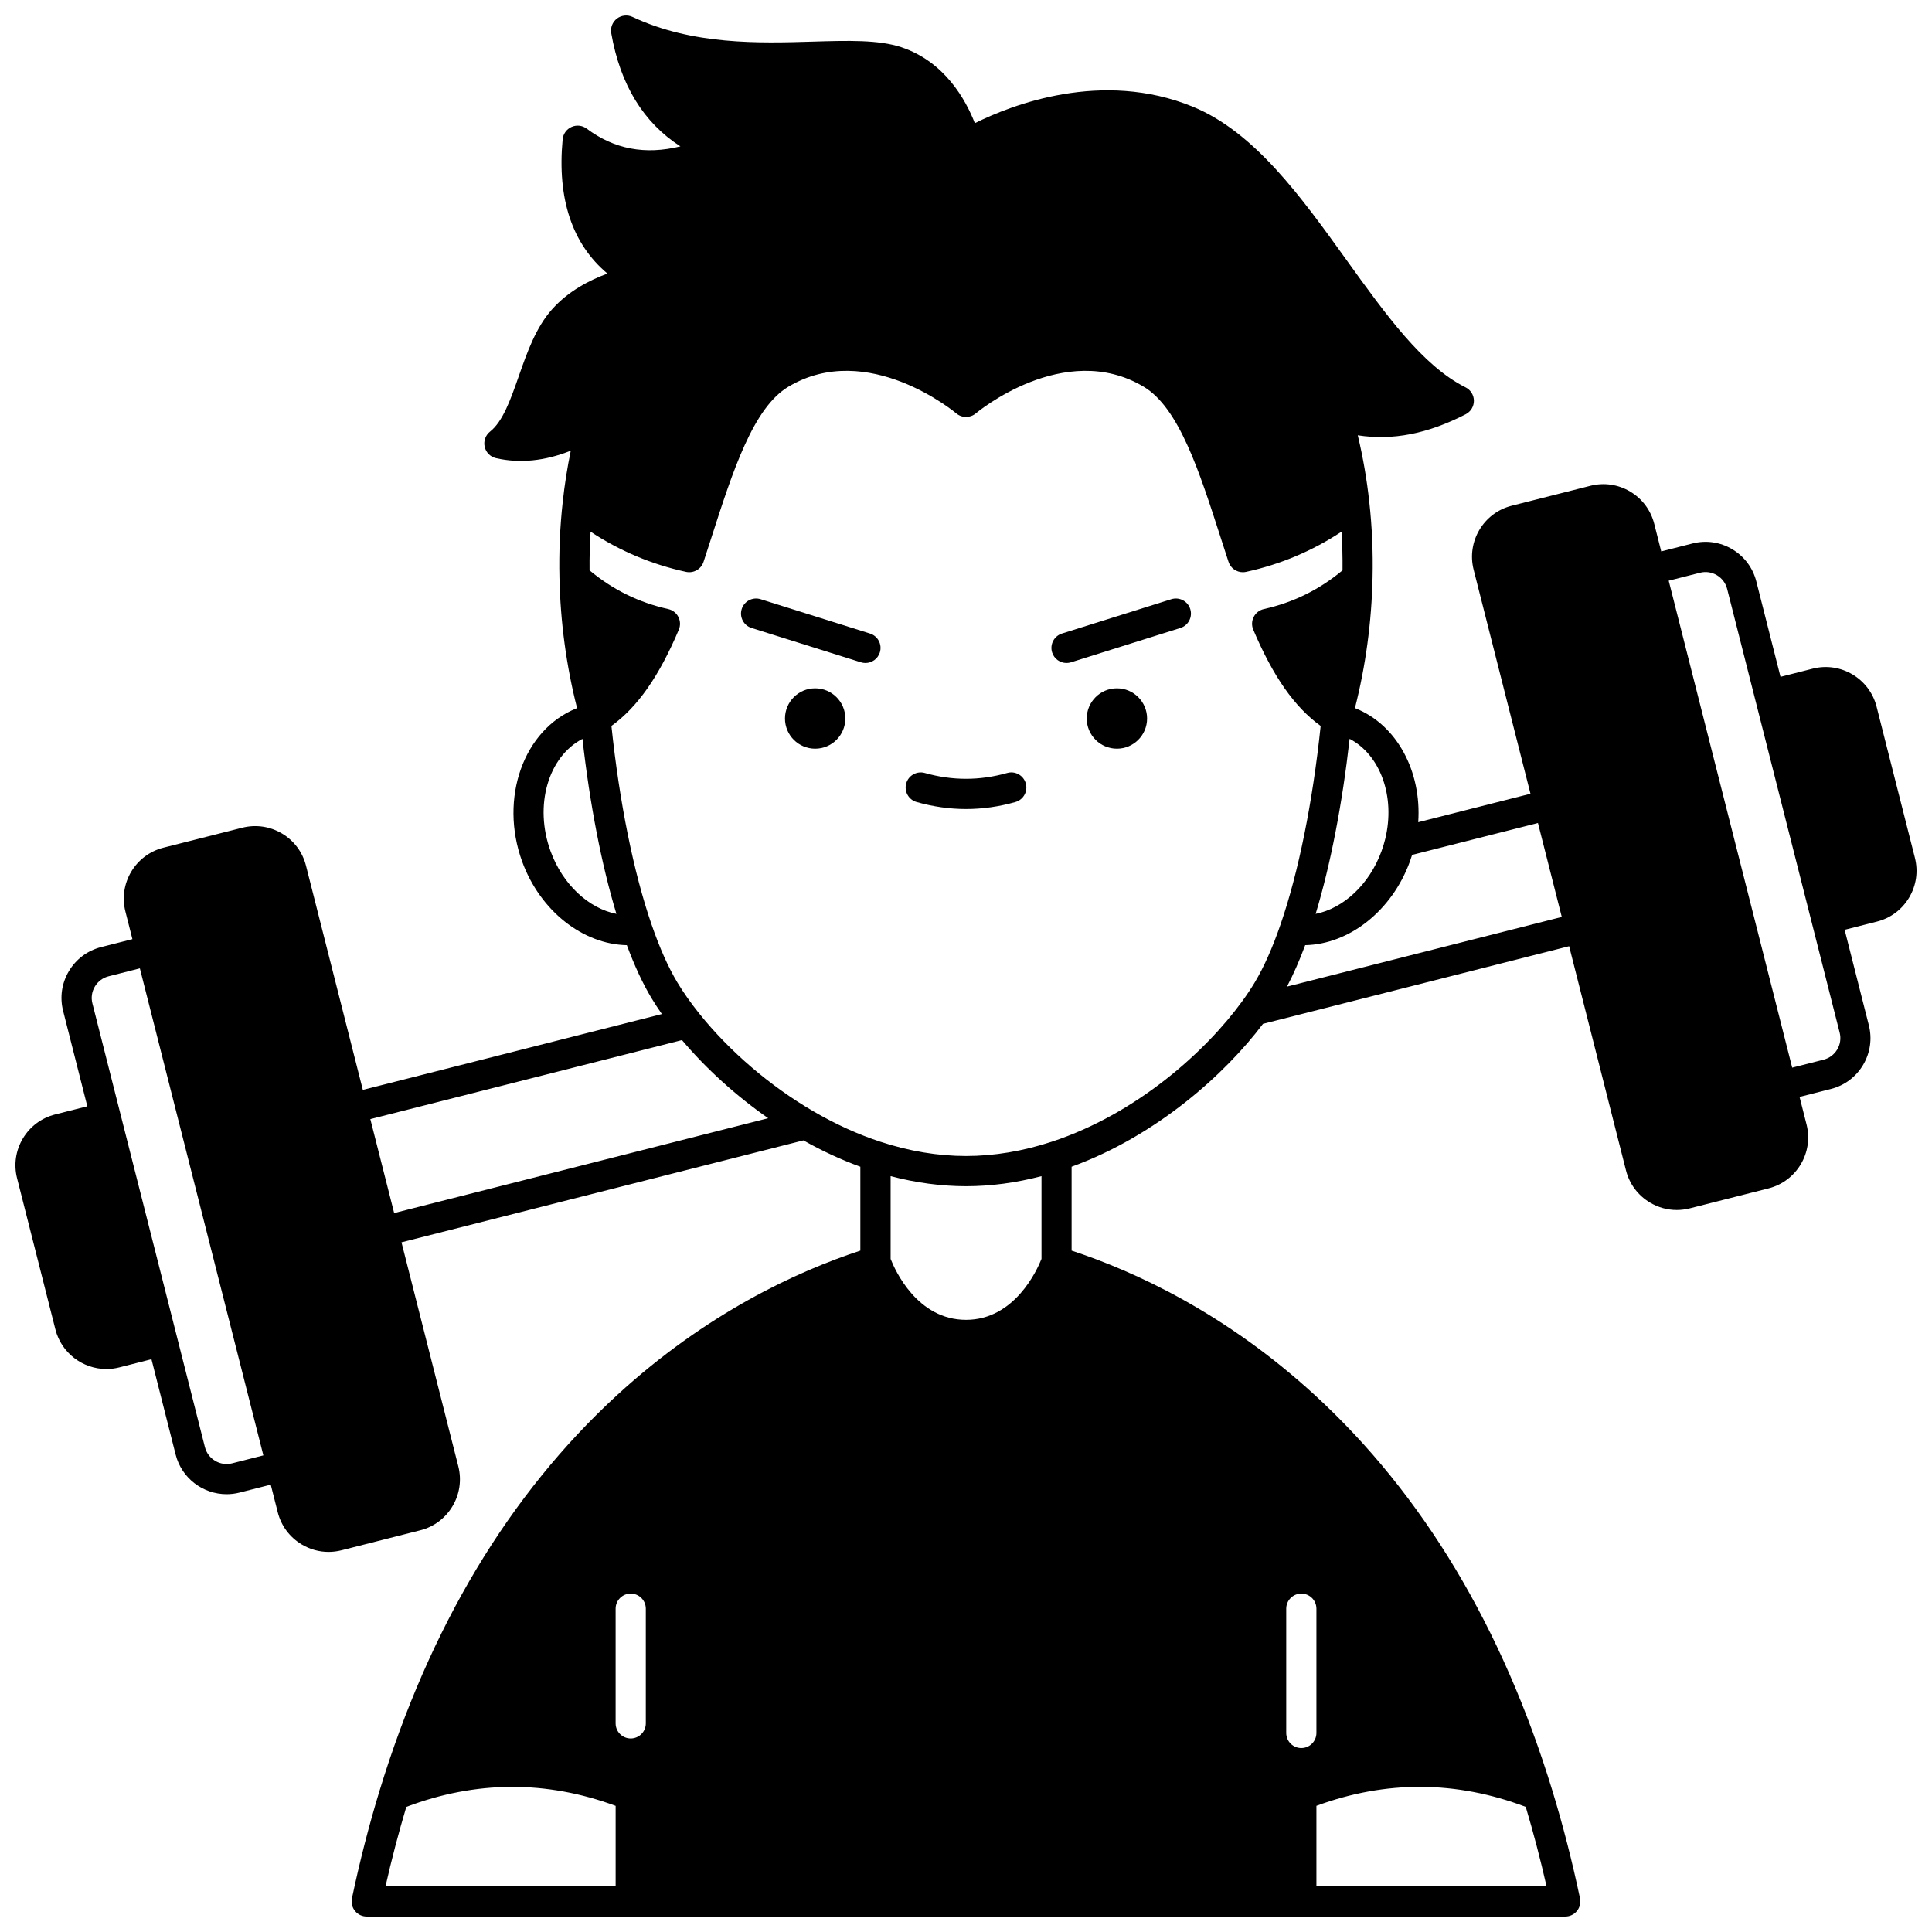 <?xml version="1.0" encoding="UTF-8"?>
<!-- Uploaded to: ICON Repo, www.iconrepo.com, Generator: ICON Repo Mixer Tools -->
<svg width="800px" height="800px" version="1.1" viewBox="144 144 512 512" xmlns="http://www.w3.org/2000/svg">
 <defs>
  <clipPath id="a">
   <path d="m148.09 148.09h503.81v503.81h-503.81z"/>
  </clipPath>
 </defs>
 <path d="m447.99 334.41c0 4.414-3.578 7.996-7.996 7.996-4.414 0-7.996-3.582-7.996-7.996 0-4.418 3.582-8 7.996-8 4.418 0 7.996 3.582 7.996 8"/>
 <path d="m368.02 334.41c0 4.414-3.578 7.996-7.996 7.996-4.418 0-7.996-3.582-7.996-7.996 0-4.418 3.578-8 7.996-8 4.418 0 7.996 3.582 7.996 8"/>
 <path d="m410.91 348.85c-7.269 2.055-14.547 2.055-21.816 0-2.125-0.598-4.336 0.633-4.938 2.762-0.602 2.125 0.633 4.336 2.762 4.938 4.344 1.227 8.746 1.852 13.082 1.852 4.34 0 8.742-0.621 13.082-1.852 2.125-0.602 3.359-2.812 2.762-4.934-0.598-2.133-2.809-3.375-4.934-2.766z"/>
 <path d="m374.55 311.89-28.98-9.098c-2.109-0.66-4.352 0.512-5.012 2.617s0.512 4.352 2.617 5.012l28.98 9.098c0.398 0.125 0.801 0.184 1.199 0.184 1.703 0 3.277-1.094 3.812-2.801 0.664-2.109-0.508-4.352-2.617-5.012z"/>
 <path d="m454.42 302.79-28.98 9.098c-2.106 0.66-3.277 2.906-2.617 5.012 0.535 1.707 2.113 2.801 3.812 2.801 0.395 0 0.801-0.059 1.199-0.184l28.98-9.098c2.106-0.66 3.277-2.906 2.617-5.012-0.66-2.106-2.902-3.277-5.012-2.617z"/>
 <g clip-path="url(#a)">
  <path d="m651.47 371.32-10.156-40.055c-1.891-7.438-9.48-11.957-16.914-10.066l-8.543 2.168-6.41-25.277c-0.914-3.602-3.18-6.633-6.371-8.535-3.195-1.906-6.941-2.449-10.543-1.531l-8.289 2.106-1.855-7.32c-0.914-3.606-3.18-6.641-6.375-8.543-3.195-1.898-6.938-2.441-10.539-1.527l-20.887 5.289c-7.43 1.887-11.945 9.473-10.066 16.914l15.07 59.41-29.746 7.543c0.918-13.414-5.594-25.758-16.605-30.176-0.055-0.023-0.113-0.039-0.168-0.062 2.836-11.133 4.41-22.734 4.668-34.547 0.156-6.754-0.133-13.512-0.863-20.066-0.656-6.027-1.68-11.953-3.055-17.684 9.309 1.426 18.559-0.406 28.605-5.578 1.34-0.691 2.176-2.074 2.168-3.578-0.008-1.508-0.863-2.879-2.211-3.551-11.367-5.68-21.191-19.348-31.594-33.82-11.969-16.648-24.34-33.867-40.691-40.562-24.102-9.875-48.059-0.453-57.758 4.371-2.394-6.168-7.957-16.289-19.473-20.129-6.035-2.008-14.117-1.766-23.48-1.488-14.168 0.422-31.809 0.949-47.766-6.543-1.348-0.633-2.941-0.465-4.125 0.441s-1.77 2.394-1.512 3.863c2.387 13.664 8.539 23.715 18.332 30.004-9.375 2.301-17.555 0.738-24.836-4.703-1.16-0.867-2.695-1.039-4.016-0.449-1.32 0.586-2.223 1.844-2.359 3.281-1.473 15.805 2.516 27.727 11.875 35.582-4.75 1.734-10.391 4.652-14.688 9.48-4.309 4.84-6.602 11.391-8.82 17.723-2.156 6.16-4.191 11.977-7.606 14.676-1.211 0.953-1.762 2.519-1.422 4.023 0.34 1.504 1.516 2.676 3.019 3.016 6.312 1.426 12.941 0.758 19.797-1.984-0.922 4.445-1.637 8.996-2.137 13.605-0.73 6.566-1.02 13.324-0.863 20.07 0.258 11.816 1.832 23.418 4.668 34.551-0.051 0.02-0.098 0.035-0.148 0.055-14.059 5.637-20.516 23.859-14.395 40.629 4.773 13.066 16.09 21.902 27.734 22.133 2.016 5.43 4.191 10.117 6.488 13.957 0.844 1.41 1.785 2.844 2.797 4.297l-79.246 20.098-15.066-59.41c-0.91-3.602-3.168-6.633-6.359-8.531-3.195-1.902-6.941-2.445-10.547-1.531l-20.887 5.289c-7.441 1.895-11.957 9.48-10.066 16.914l1.855 7.32-8.289 2.106c-3.606 0.914-6.641 3.18-8.543 6.375-1.902 3.195-2.445 6.938-1.527 10.539l6.41 25.273-8.543 2.168c-3.606 0.914-6.641 3.18-8.543 6.375-1.902 3.195-2.445 6.938-1.527 10.539l10.156 40.055c1.598 6.289 7.281 10.492 13.512 10.492 1.125 0 2.269-0.137 3.406-0.426l8.539-2.172 6.41 25.281c1.598 6.293 7.281 10.492 13.504 10.492 1.125 0 2.269-0.137 3.41-0.426l8.289-2.106 1.855 7.32c0.914 3.602 3.18 6.633 6.371 8.535 2.184 1.301 4.621 1.965 7.094 1.965 1.148 0 2.305-0.145 3.445-0.434l20.883-5.297c7.426-1.887 11.941-9.473 10.066-16.914l-15.066-59.398 106.51-27.012c4.981 2.805 10.035 5.144 15.09 6.981v22.23c-16.809 5.523-40.801 16.562-64.52 38.348-28.512 26.188-49.68 61.469-62.914 104.86-2.781 9.094-5.234 18.664-7.297 28.445-0.25 1.18 0.047 2.406 0.809 3.344 0.758 0.938 1.898 1.48 3.106 1.48h317.62c1.207 0 2.348-0.543 3.106-1.48 0.758-0.938 1.055-2.164 0.809-3.344-2.062-9.777-4.516-19.348-7.297-28.441-13.238-43.395-34.406-78.676-62.914-104.86-23.719-21.785-47.711-32.828-64.52-38.348v-22.234c22.516-8.199 40.68-24.543 50.723-37.871l81.125-20.57 15.066 59.398c0.91 3.606 3.168 6.637 6.367 8.543 2.184 1.301 4.621 1.965 7.094 1.965 1.148 0 2.305-0.145 3.445-0.434l20.887-5.297c7.438-1.891 11.953-9.48 10.066-16.914l-1.855-7.32 8.281-2.102c3.606-0.906 6.641-3.168 8.543-6.359 1.902-3.195 2.449-6.941 1.531-10.547l-6.41-25.281 8.539-2.168c3.606-0.906 6.641-3.168 8.543-6.359 1.906-3.199 2.453-6.941 1.535-10.551zm-445.96 160.48c-3.168 0.801-6.398-1.125-7.203-4.285l-29.816-117.59c-0.391-1.531-0.16-3.125 0.648-4.481 0.809-1.359 2.102-2.324 3.637-2.715l8.289-2.106 32.73 129.07zm101.64 112.11h-60.988c1.629-7.211 3.484-14.262 5.516-21.062 18.422-6.977 37.059-7.07 55.473-0.273zm7.996-43.195c0 2.207-1.789 4-4 4-2.207 0-4-1.789-4-4v-30.398c0-2.207 1.789-4 4-4 2.207 0 4 1.789 4 4zm233.19 22.129c2.031 6.801 3.883 13.852 5.516 21.062h-60.988v-21.34c18.41-6.793 37.055-6.699 55.473 0.277zm-63.473-52.527c0-2.207 1.789-4 4-4 2.207 0 4 1.789 4 4v32.938c0 2.207-1.789 4-4 4-2.207 0-4-1.789-4-4zm16.797-230.52c8.133 4.238 12.176 15.293 9.445 26.516-0.266 1.09-0.598 2.195-1 3.285-3.223 8.816-10.102 15.141-17.445 16.59 3.934-12.988 7.059-29.102 9-46.391zm-211.75 29.801c-4.43-12.129-0.633-25.066 8.449-29.789 1.938 17.285 5.066 33.391 8.996 46.379-7.348-1.449-14.227-7.773-17.445-16.59zm-41.453 95.875-6.316-24.895 82.594-20.945c6.461 7.652 14.344 14.773 22.848 20.703zm171.55 12.152c-1.141 2.883-7.094 16.148-19.992 16.148-12.949 0-18.824-13.156-19.992-16.141v-21.941c6.719 1.758 13.422 2.664 19.992 2.664s13.273-0.902 19.992-2.664zm56.535-73.309c-1 1.664-2.144 3.387-3.414 5.121-9.5 13.055-27.723 29.668-50.375 37.121-7.66 2.519-15.312 3.797-22.742 3.797-7.43 0-15.082-1.277-22.742-3.797-5.914-1.938-11.891-4.66-17.75-8.074-11.43-6.66-22.152-15.844-30.188-25.855-2.277-2.848-4.246-5.644-5.848-8.312-2.398-4.008-4.688-9.145-6.797-15.266-4.777-13.832-8.535-32.465-10.652-52.672 6.922-4.981 12.645-13.168 17.863-25.516 0.461-1.094 0.414-2.332-0.129-3.387-0.543-1.055-1.527-1.812-2.684-2.07-7.816-1.746-14.652-5.106-20.844-10.258-0.039-3.434 0.062-6.856 0.266-10.25 7.695 5.09 16.172 8.668 25.293 10.652 2.004 0.438 4.012-0.715 4.648-2.66 0.703-2.137 1.391-4.281 2.078-6.414 5.699-17.715 11.086-34.445 20.43-40.004 21.008-12.504 44.23 6.879 44.457 7.07 1.492 1.277 3.695 1.277 5.191 0.004 0.23-0.195 23.457-19.578 44.461-7.074 9.344 5.559 14.727 22.293 20.43 40.004 0.688 2.133 1.375 4.277 2.078 6.414 0.547 1.672 2.102 2.754 3.797 2.754 0.281 0 0.566-0.031 0.855-0.094 9.121-1.984 17.602-5.562 25.293-10.652 0.203 3.394 0.305 6.816 0.266 10.25-6.191 5.148-13.027 8.508-20.844 10.258-1.156 0.258-2.141 1.02-2.684 2.07-0.543 1.055-0.59 2.297-0.129 3.387 5.219 12.348 10.941 20.531 17.863 25.516-2.113 20.207-5.871 38.84-10.652 52.672-2.109 6.125-4.398 11.262-6.797 15.266zm8.516 1.148c1.691-3.207 3.309-6.883 4.832-10.988 11.645-0.23 22.961-9.07 27.734-22.133 0.219-0.59 0.41-1.188 0.598-1.785l33.348-8.453 6.316 24.895zm145.82 16.664c-0.809 1.355-2.098 2.312-3.637 2.703l-8.289 2.106-32.73-129.05 8.293-2.106c1.531-0.391 3.121-0.156 4.481 0.652 1.359 0.812 2.324 2.102 2.715 3.633l29.82 117.59c0.387 1.531 0.156 3.125-0.652 4.481z"/>
 </g>
</svg>